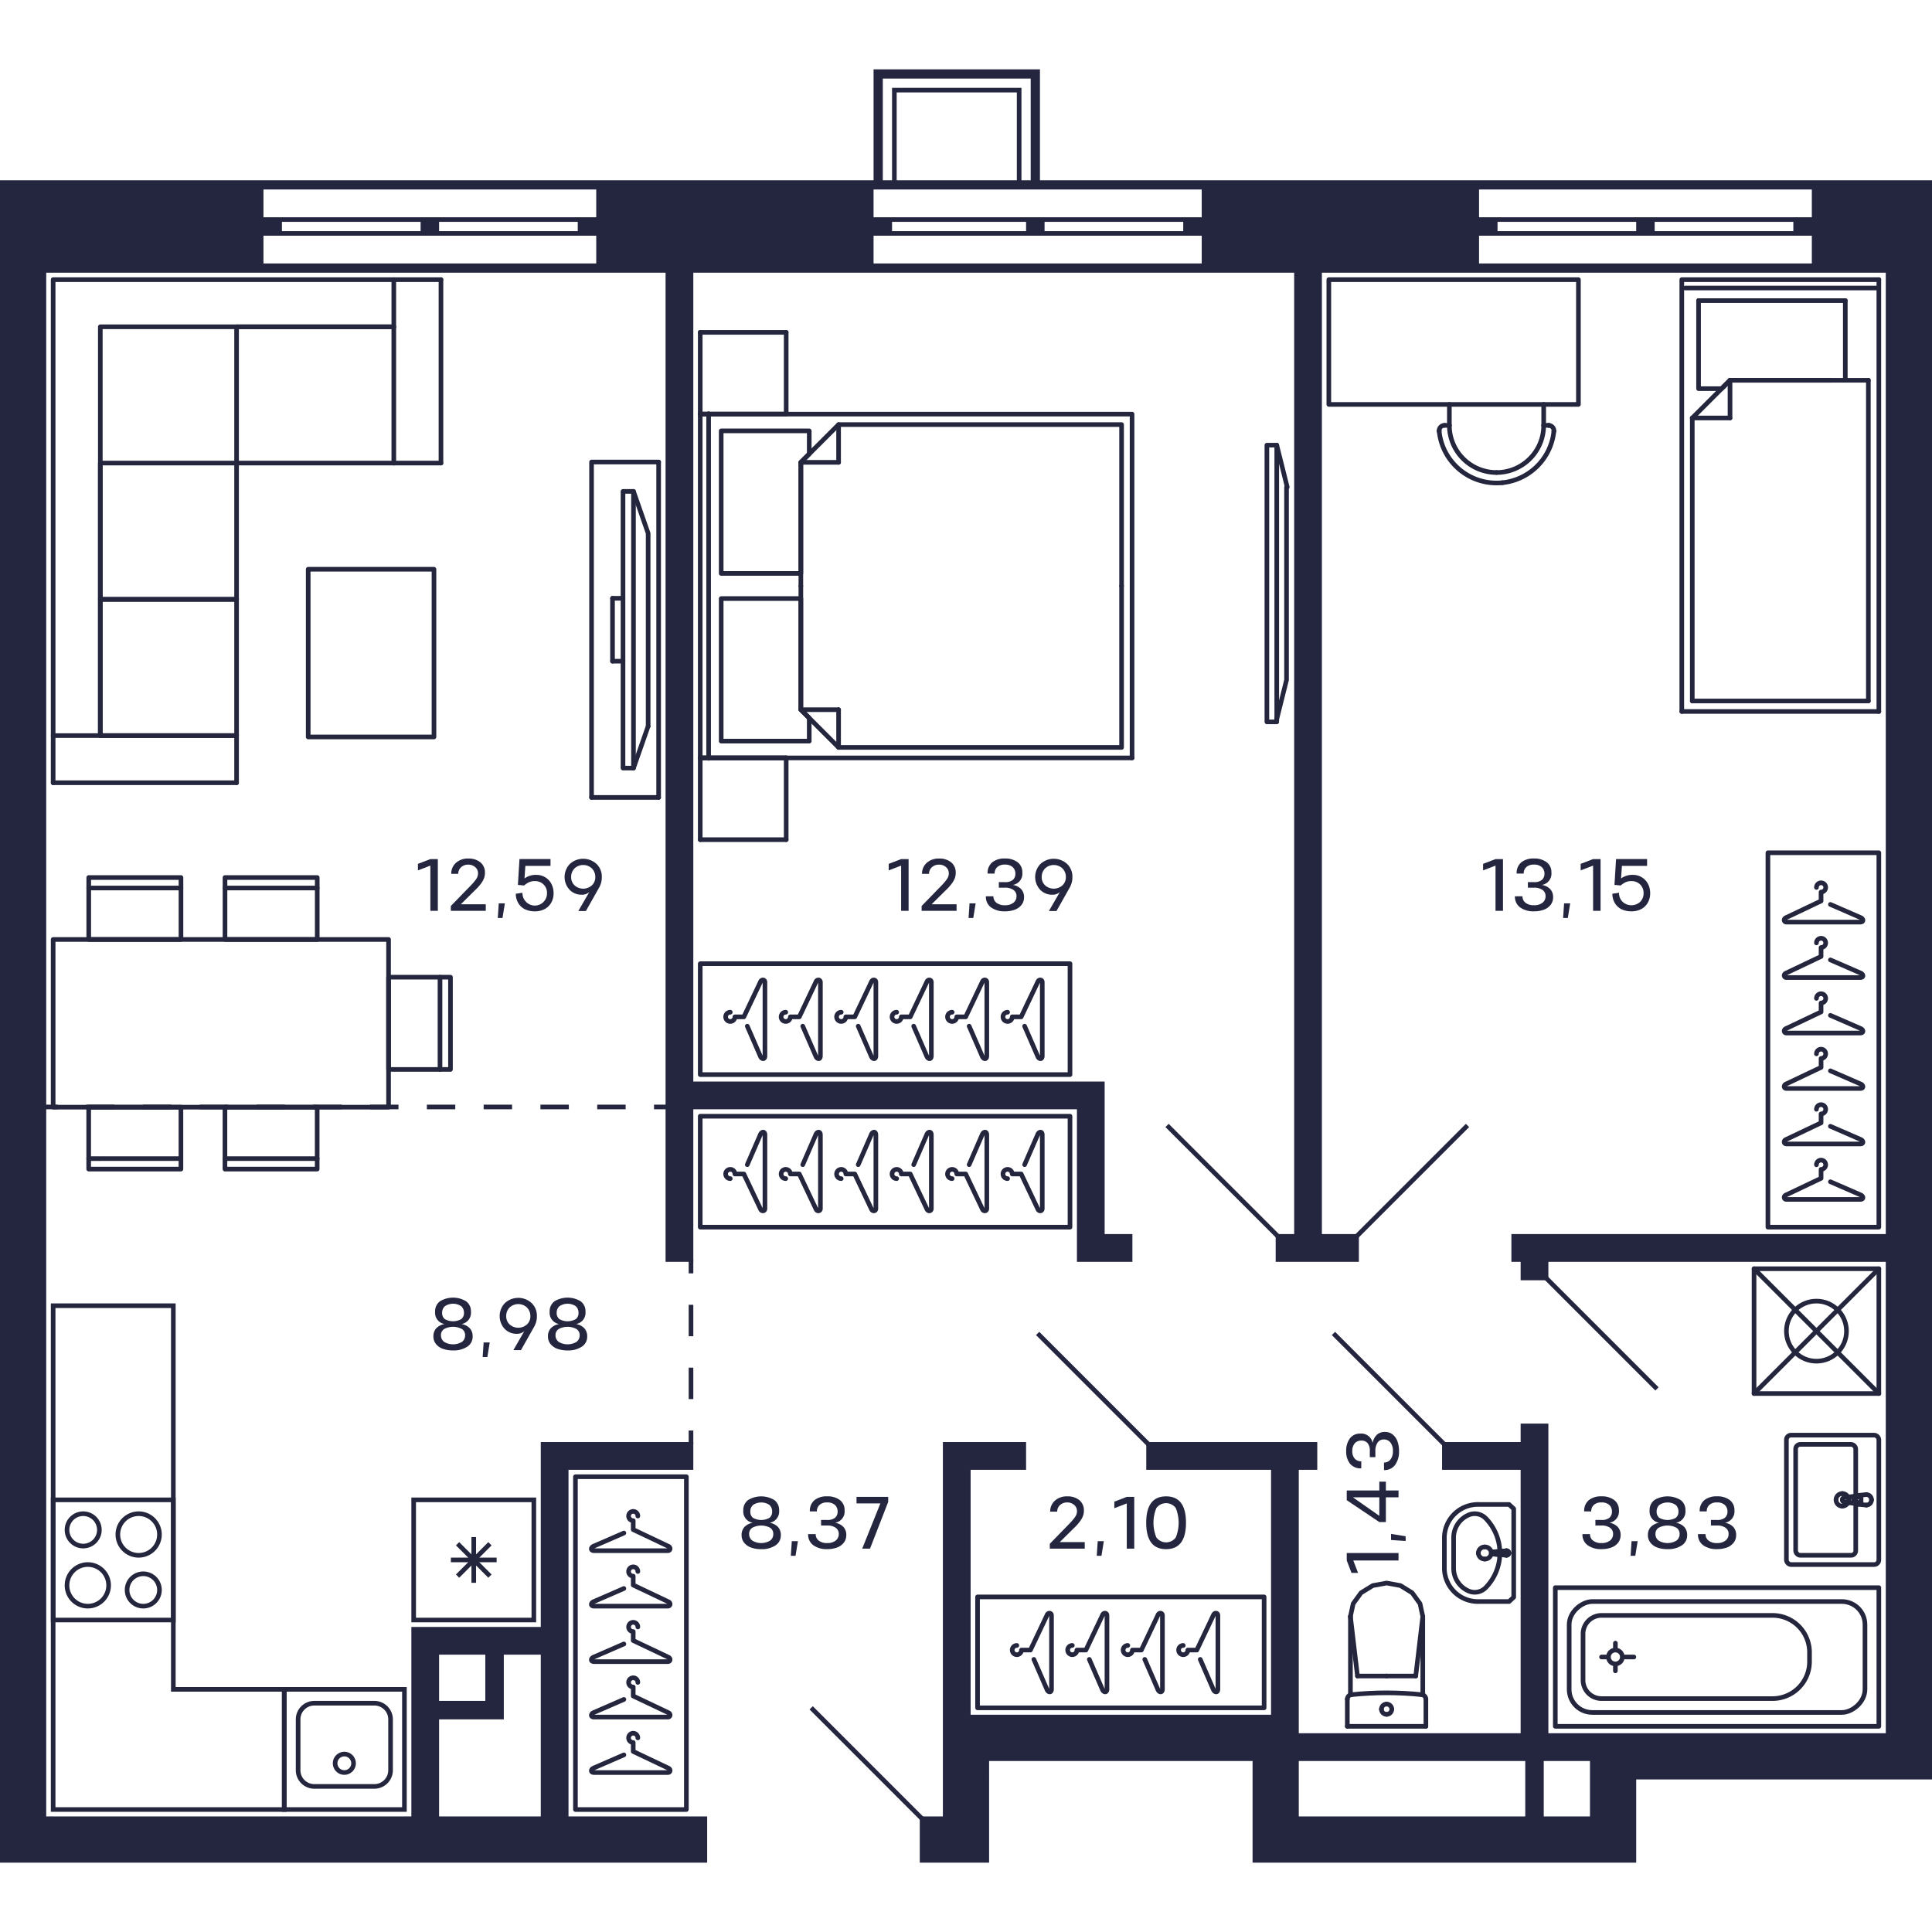 <svg xmlns="http://www.w3.org/2000/svg"   viewBox="0 0 418 388" width="200" height="200">
  <title>C-1-2_25-28fl_9_m</title>
  <g id="Слой_2" data-name="Слой 2">
    <g id="C-1-2_25-28fl_9_m">
      <g id="m">
        <g>
          <rect x="211.5" y="330.5" width="62" height="24" fill="none" stroke="#24263e" stroke-linecap="round" stroke-linejoin="round"/>
          <path d="M259.681,344.021,262.5,350.5c.235.657.969.817,1,0v-16c0-.577-.757-.7-1,0l-3.562,7.5H257a1,1,0,1,1-1-1" fill="none" stroke="#24263e" stroke-linecap="round" stroke-linejoin="round"/>
          <path d="M247.681,344.021,250.5,350.5c.235.657.969.817,1,0v-16c0-.577-.757-.7-1,0l-3.562,7.5H245a1,1,0,1,1-1-1" fill="none" stroke="#24263e" stroke-linecap="round" stroke-linejoin="round"/>
          <path d="M235.681,344.021,238.5,350.5c.235.657.969.817,1,0v-16c0-.577-.757-.7-1,0l-3.562,7.5H233a1,1,0,1,1-1-1" fill="none" stroke="#24263e" stroke-linecap="round" stroke-linejoin="round"/>
          <path d="M223.681,344.021,226.5,350.5c.235.657.969.817,1,0v-16c0-.577-.757-.7-1,0l-3.562,7.5H221a1,1,0,1,1-1-1" fill="none" stroke="#24263e" stroke-linecap="round" stroke-linejoin="round"/>
        </g>
        <g>
          <rect x="382.5" y="169.5" width="24" height="81" fill="none" stroke="#24263e" stroke-linecap="round" stroke-linejoin="round"/>
          <path d="M396.021,240.681,402.5,243.5c.657.235.817.969,0,1h-16c-.577,0-.7-.757,0-1l7.5-3.562V238a1,1,0,1,0-1-1" fill="none" stroke="#24263e" stroke-linecap="round" stroke-linejoin="round"/>
          <path d="M396.021,228.681,402.5,231.5c.657.235.817.969,0,1h-16c-.577,0-.7-.757,0-1l7.5-3.562V226a1,1,0,1,0-1-1" fill="none" stroke="#24263e" stroke-linecap="round" stroke-linejoin="round"/>
          <path d="M396.021,216.681,402.5,219.5c.657.235.816.969,0,1h-16c-.577,0-.7-.757,0-1l7.5-3.562V214a1,1,0,1,0-1-1" fill="none" stroke="#24263e" stroke-linecap="round" stroke-linejoin="round"/>
          <path d="M396.021,204.681,402.5,207.5c.657.235.816.969,0,1h-16c-.577,0-.7-.757,0-1l7.5-3.562V202a1,1,0,1,0-1-1" fill="none" stroke="#24263e" stroke-linecap="round" stroke-linejoin="round"/>
          <path d="M396.021,192.681,402.5,195.5c.657.235.816.969,0,1h-16c-.577,0-.7-.757,0-1l7.5-3.562V190a1,1,0,1,0-1-1" fill="none" stroke="#24263e" stroke-linecap="round" stroke-linejoin="round"/>
          <path d="M396.021,180.681,402.5,183.5c.657.235.816.969,0,1h-16c-.577,0-.7-.757,0-1l7.5-3.562V178a1,1,0,1,0-1-1" fill="none" stroke="#24263e" stroke-linecap="round" stroke-linejoin="round"/>
        </g>
        <g>
          <rect x="151.5" y="226.5" width="80" height="24" fill="none" stroke="#24263e" stroke-linecap="round" stroke-linejoin="round"/>
          <path d="M197.681,236.979,200.5,230.5c.235-.657.969-.817,1,0v16c0,.577-.757.7-1,0l-3.562-7.5H195a1,1,0,1,0-1,1" fill="none" stroke="#24263e" stroke-linecap="round" stroke-linejoin="round"/>
          <path d="M185.681,236.979,188.5,230.5c.235-.657.969-.817,1,0v16c0,.577-.757.7-1,0l-3.562-7.5H183a1,1,0,1,0-1,1" fill="none" stroke="#24263e" stroke-linecap="round" stroke-linejoin="round"/>
          <path d="M221.681,236.979,224.5,230.5c.235-.657.969-.817,1,0v16c0,.577-.757.7-1,0l-3.562-7.5H219a1,1,0,1,0-1,1" fill="none" stroke="#24263e" stroke-linecap="round" stroke-linejoin="round"/>
          <path d="M209.681,236.979,212.5,230.5c.235-.657.969-.817,1,0v16c0,.577-.757.7-1,0l-3.562-7.5H207a1,1,0,1,0-1,1" fill="none" stroke="#24263e" stroke-linecap="round" stroke-linejoin="round"/>
          <path d="M173.681,236.979,176.5,230.5c.235-.657.969-.817,1,0v16c0,.577-.757.7-1,0l-3.562-7.5H171a1,1,0,1,0-1,1" fill="none" stroke="#24263e" stroke-linecap="round" stroke-linejoin="round"/>
          <path d="M161.681,236.979,164.5,230.5c.235-.657.969-.816,1,0v16c0,.577-.757.7-1,0l-3.562-7.5H159a1,1,0,1,0-1,1" fill="none" stroke="#24263e" stroke-linecap="round" stroke-linejoin="round"/>
        </g>
        <g>
          <rect x="151.5" y="193.5" width="80" height="24" fill="none" stroke="#24263e" stroke-linecap="round" stroke-linejoin="round"/>
          <path d="M197.681,207.021,200.5,213.5c.235.657.969.817,1,0v-16c0-.577-.757-.7-1,0l-3.562,7.5H195a1,1,0,1,1-1-1" fill="none" stroke="#24263e" stroke-linecap="round" stroke-linejoin="round"/>
          <path d="M185.681,207.021,188.5,213.5c.235.657.969.817,1,0v-16c0-.577-.757-.7-1,0l-3.562,7.5H183a1,1,0,1,1-1-1" fill="none" stroke="#24263e" stroke-linecap="round" stroke-linejoin="round"/>
          <path d="M221.681,207.021,224.5,213.5c.235.657.969.817,1,0v-16c0-.577-.757-.7-1,0l-3.562,7.5H219a1,1,0,1,1-1-1" fill="none" stroke="#24263e" stroke-linecap="round" stroke-linejoin="round"/>
          <path d="M209.681,207.021,212.5,213.5c.235.657.969.817,1,0v-16c0-.577-.757-.7-1,0l-3.562,7.5H207a1,1,0,1,1-1-1" fill="none" stroke="#24263e" stroke-linecap="round" stroke-linejoin="round"/>
          <path d="M173.681,207.021,176.5,213.5c.235.657.969.817,1,0v-16c0-.577-.757-.7-1,0l-3.562,7.5H171a1,1,0,1,1-1-1" fill="none" stroke="#24263e" stroke-linecap="round" stroke-linejoin="round"/>
          <path d="M161.681,207.021,164.5,213.5c.235.657.969.816,1,0v-16c0-.577-.757-.7-1,0l-3.562,7.5H159a1,1,0,1,1-1-1" fill="none" stroke="#24263e" stroke-linecap="round" stroke-linejoin="round"/>
        </g>
        <g>
          <line x1="173.27" y1="138.544" x2="181.434" y2="138.544" fill="none" stroke="#24263e" stroke-linecap="round" stroke-linejoin="round"/>
          <line x1="181.434" y1="146.708" x2="181.434" y2="138.544" fill="none" stroke="#24263e" stroke-linecap="round" stroke-linejoin="round"/>
          <polyline points="173.27 111.785 173.27 138.544 181.434 146.708 242.662 146.708 242.662 111.785" fill="none" stroke="#24263e" stroke-linecap="round" stroke-linejoin="round"/>
          <line x1="173.27" y1="85.026" x2="181.434" y2="85.026" fill="none" stroke="#24263e" stroke-linecap="round" stroke-linejoin="round"/>
          <line x1="181.434" y1="76.862" x2="181.434" y2="85.026" fill="none" stroke="#24263e" stroke-linecap="round" stroke-linejoin="round"/>
          <polyline points="242.662 111.785 242.662 76.862 181.434 76.862 173.27 85.026 173.27 111.785" fill="none" stroke="#24263e" stroke-linecap="round" stroke-linejoin="round"/>
          <polyline points="173.27 114.506 156.035 114.506 156.035 145.347 175.084 145.347 175.084 140.358 173.27 138.544 173.27 114.506" fill="none" stroke="#24263e" stroke-linecap="round" stroke-linejoin="round"/>
          <polyline points="173.27 85.026 175.084 83.212 175.084 78.223 156.035 78.223 156.035 109.064 173.27 109.064 173.27 85.026" fill="none" stroke="#24263e" stroke-linecap="round" stroke-linejoin="round"/>
          <line x1="170.095" y1="166.664" x2="151.5" y2="166.664" fill="none" stroke="#24263e" stroke-linecap="round" stroke-linejoin="round"/>
          <line x1="170.095" y1="166.664" x2="170.095" y2="148.976" fill="none" stroke="#24263e" stroke-linecap="round" stroke-linejoin="round"/>
          <line x1="170.095" y1="148.976" x2="151.5" y2="148.976" fill="none" stroke="#24263e" stroke-linecap="round" stroke-linejoin="round"/>
          <line x1="151.5" y1="148.976" x2="151.5" y2="166.664" fill="none" stroke="#24263e" stroke-linecap="round" stroke-linejoin="round"/>
          <line x1="170.095" y1="74.595" x2="151.5" y2="74.595" fill="none" stroke="#24263e" stroke-linecap="round" stroke-linejoin="round"/>
          <line x1="170.095" y1="74.595" x2="170.095" y2="56.906" fill="none" stroke="#24263e" stroke-linecap="round" stroke-linejoin="round"/>
          <line x1="170.095" y1="56.906" x2="151.5" y2="56.906" fill="none" stroke="#24263e" stroke-linecap="round" stroke-linejoin="round"/>
          <line x1="151.5" y1="56.906" x2="151.5" y2="74.595" fill="none" stroke="#24263e" stroke-linecap="round" stroke-linejoin="round"/>
          <line x1="170.095" y1="148.976" x2="151.5" y2="148.976" fill="none" stroke="#24263e" stroke-linecap="round" stroke-linejoin="round"/>
          <line x1="151.5" y1="74.595" x2="170.095" y2="74.595" fill="none" stroke="#24263e" stroke-linecap="round" stroke-linejoin="round"/>
          <polyline points="151.5 74.595 244.93 74.595 244.93 148.976" fill="none" stroke="#24263e" stroke-linecap="round" stroke-linejoin="round"/>
          <line x1="244.93" y1="148.976" x2="151.5" y2="148.976" fill="none" stroke="#24263e" stroke-linecap="round" stroke-linejoin="round"/>
          <line x1="151.5" y1="148.976" x2="151.5" y2="74.595" fill="none" stroke="#24263e" stroke-linecap="round" stroke-linejoin="round"/>
          <line x1="153.314" y1="74.502" x2="153.314" y2="149.069" fill="none" stroke="#24263e" stroke-linecap="round" stroke-linejoin="round"/>
        </g>
        <g>
          <polyline points="274.098 141.181 274.098 81.313 276.232 81.313 276.232 141.181 274.098 141.181" fill="none" stroke="#24263e" stroke-linecap="round" stroke-linejoin="round"/>
          <line x1="278.5" y1="90.384" x2="276.232" y2="81.313" fill="none" stroke="#24263e" stroke-linecap="round" stroke-linejoin="round"/>
          <polyline points="278.35 90.384 278.35 132.11 276.083 141.181" fill="none" stroke="#24263e" stroke-linecap="round" stroke-linejoin="round"/>
        </g>
        <g>
          <line x1="134.79" y1="114.444" x2="132.522" y2="114.444" fill="none" stroke="#24263e" stroke-linecap="round" stroke-linejoin="round"/>
          <line x1="140.232" y1="142.11" x2="137.058" y2="151.181" fill="none" stroke="#24263e" stroke-linecap="round" stroke-linejoin="round"/>
          <polyline points="140.232 142.11 140.232 100.384 137.058 91.313" fill="none" stroke="#24263e" stroke-linecap="round" stroke-linejoin="round"/>
          <polyline points="134.79 91.313 134.79 151.181 137.058 151.181 137.058 91.313 134.79 91.313" fill="none" stroke="#24263e" stroke-linecap="round" stroke-linejoin="round"/>
          <line x1="142.5" y1="157.53" x2="127.987" y2="157.53" fill="none" stroke="#24263e" stroke-linecap="round" stroke-linejoin="round"/>
          <polyline points="127.987 157.53 127.987 84.964 142.5 84.964" fill="none" stroke="#24263e" stroke-linecap="round" stroke-linejoin="round"/>
          <line x1="142.5" y1="84.964" x2="142.5" y2="157.53" fill="none" stroke="#24263e" stroke-linecap="round" stroke-linejoin="round"/>
          <line x1="132.522" y1="114.444" x2="132.522" y2="128.05" fill="none" stroke="#24263e" stroke-linecap="round" stroke-linejoin="round"/>
          <line x1="134.79" y1="128.05" x2="132.522" y2="128.05" fill="none" stroke="#24263e" stroke-linecap="round" stroke-linejoin="round"/>
        </g>
        <g>
          <polyline points="51.185 154.35 51.185 144.146 11.5 144.146" fill="none" stroke="#24263e" stroke-linecap="round" stroke-linejoin="round"/>
          <line x1="95.406" y1="85.185" x2="85.201" y2="85.185" fill="none" stroke="#24263e" stroke-linecap="round" stroke-linejoin="round"/>
          <line x1="85.201" y1="85.185" x2="85.201" y2="45.5" fill="none" stroke="#24263e" stroke-linecap="round" stroke-linejoin="round"/>
          <polyline points="51.185 144.146 21.705 144.146 21.705 114.665 51.185 114.665" fill="none" stroke="#24263e" stroke-linecap="round" stroke-linejoin="round"/>
          <polyline points="51.185 114.665 21.705 114.665 21.705 85.185 51.185 85.185" fill="none" stroke="#24263e" stroke-linecap="round" stroke-linejoin="round"/>
          <line x1="51.185" y1="55.705" x2="85.201" y2="55.705" fill="none" stroke="#24263e" stroke-linecap="round" stroke-linejoin="round"/>
          <line x1="51.185" y1="55.705" x2="51.185" y2="85.185" fill="none" stroke="#24263e" stroke-linecap="round" stroke-linejoin="round"/>
          <line x1="85.201" y1="85.185" x2="51.185" y2="85.185" fill="none" stroke="#24263e" stroke-linecap="round" stroke-linejoin="round"/>
          <polyline points="51.185 85.185 51.185 114.665 51.185 144.146" fill="none" stroke="#24263e" stroke-linecap="round" stroke-linejoin="round"/>
          <line x1="11.5" y1="154.35" x2="51.185" y2="154.35" fill="none" stroke="#24263e" stroke-linecap="round" stroke-linejoin="round"/>
          <line x1="95.406" y1="45.5" x2="95.406" y2="85.185" fill="none" stroke="#24263e" stroke-linecap="round" stroke-linejoin="round"/>
          <polyline points="95.406 45.5 11.5 45.5 11.5 154.35" fill="none" stroke="#24263e" stroke-linecap="round" stroke-linejoin="round"/>
          <polyline points="85.201 55.705 21.705 55.705 21.705 144.146" fill="none" stroke="#24263e" stroke-linecap="round" stroke-linejoin="round"/>
        </g>
        <polyline points="66.681 144.445 66.681 108.161 93.894 108.161 93.894 144.445 66.681 144.445 66.681 108.161 93.894 108.161" fill="none" stroke="#24263e" stroke-linecap="round" stroke-linejoin="round"/>
        <g>
          <line x1="406.5" y1="138.93" x2="406.5" y2="45.5" fill="none" stroke="#24263e" stroke-linecap="round" stroke-linejoin="round"/>
          <polyline points="406.5 45.5 363.867 45.5 363.867 138.93" fill="none" stroke="#24263e" stroke-linecap="round" stroke-linejoin="round"/>
          <line x1="404.232" y1="67.27" x2="374.298" y2="67.27" fill="none" stroke="#24263e" stroke-linecap="round" stroke-linejoin="round"/>
          <line x1="404.232" y1="67.27" x2="404.232" y2="136.662" fill="none" stroke="#24263e" stroke-linecap="round" stroke-linejoin="round"/>
          <line x1="366.135" y1="136.662" x2="366.135" y2="75.434" fill="none" stroke="#24263e" stroke-linecap="round" stroke-linejoin="round"/>
          <line x1="374.298" y1="67.27" x2="396.068" y2="67.27" fill="none" stroke="#24263e" stroke-linecap="round" stroke-linejoin="round"/>
          <line x1="364.591" y1="47.314" x2="406.409" y2="47.314" fill="none" stroke="#24263e" stroke-linecap="round" stroke-linejoin="round"/>
          <line x1="367.495" y1="50.035" x2="399.243" y2="50.035" fill="none" stroke="#24263e" stroke-linecap="round" stroke-linejoin="round"/>
          <line x1="374.298" y1="67.27" x2="374.298" y2="75.434" fill="none" stroke="#24263e" stroke-linecap="round" stroke-linejoin="round"/>
          <line x1="366.135" y1="75.434" x2="374.298" y2="75.434" fill="none" stroke="#24263e" stroke-linecap="round" stroke-linejoin="round"/>
          <line x1="366.135" y1="75.434" x2="374.298" y2="67.27" fill="none" stroke="#24263e" stroke-linecap="round" stroke-linejoin="round"/>
          <polyline points="374.298 67.27 372.484 69.084 367.495 69.084 367.495 50.035" fill="none" stroke="#24263e" stroke-linecap="round" stroke-linejoin="round"/>
          <line x1="399.243" y1="50.035" x2="399.243" y2="67.27" fill="none" stroke="#24263e" stroke-linecap="round" stroke-linejoin="round"/>
          <polyline points="404.232 136.662 401.965 136.662 366.135 136.662" fill="none" stroke="#24263e" stroke-linecap="round" stroke-linejoin="round"/>
          <line x1="363.867" y1="138.93" x2="406.5" y2="138.93" fill="none" stroke="#24263e" stroke-linecap="round" stroke-linejoin="round"/>
        </g>
        <g>
          <line x1="39.144" y1="235.672" x2="19.188" y2="235.673" fill="none" stroke="#24263e" stroke-linecap="round" stroke-linejoin="round"/>
          <polyline points="39.144 224.542 19.188 224.542 19.188 237.94 39.144 237.94 39.144 224.542" fill="none" stroke="#24263e" stroke-linecap="round" stroke-linejoin="round"/>
          <line x1="95.198" y1="196.422" x2="95.198" y2="216.378" fill="none" stroke="#24263e" stroke-linecap="round" stroke-linejoin="round"/>
          <polyline points="84.067 196.422 84.067 216.378 97.465 216.378 97.465 196.422 84.067 196.422" fill="none" stroke="#24263e" stroke-linecap="round" stroke-linejoin="round"/>
          <line x1="68.624" y1="235.672" x2="48.669" y2="235.672" fill="none" stroke="#24263e" stroke-linecap="round" stroke-linejoin="round"/>
          <polyline points="68.624 224.542 48.668 224.542 48.669 237.94 68.624 237.94 68.624 224.542" fill="none" stroke="#24263e" stroke-linecap="round" stroke-linejoin="round"/>
          <line x1="68.635" y1="177.128" x2="48.679" y2="177.128" fill="none" stroke="#24263e" stroke-linecap="round" stroke-linejoin="round"/>
          <polyline points="68.635 188.258 48.679 188.258 48.679 174.86 68.635 174.86 68.635 188.258" fill="none" stroke="#24263e" stroke-linecap="round" stroke-linejoin="round"/>
          <line x1="39.154" y1="177.128" x2="19.199" y2="177.128" fill="none" stroke="#24263e" stroke-linecap="round" stroke-linejoin="round"/>
          <polyline points="39.154 188.258 19.199 188.258 19.199 174.86 39.154 174.86 39.154 188.258" fill="none" stroke="#24263e" stroke-linecap="round" stroke-linejoin="round"/>
          <rect x="11.5" y="188.258" width="72.567" height="36.283" fill="none" stroke="#24263e" stroke-linecap="round" stroke-linejoin="round"/>
        </g>
        <g>
          <path d="M323.783,87.231a10.2,10.2,0,0,0,10.2-10.2" fill="none" stroke="#24263e" stroke-linecap="round" stroke-linejoin="round"/>
          <path d="M313.579,77.027a10.2,10.2,0,0,0,10.2,10.2" fill="none" stroke="#24263e" stroke-linecap="round" stroke-linejoin="round"/>
          <line x1="333.988" y1="77.027" x2="333.988" y2="72.5" fill="none" stroke="#24263e" stroke-linecap="round" stroke-linejoin="round"/>
          <line x1="313.579" y1="72.5" x2="313.579" y2="77.027" fill="none" stroke="#24263e" stroke-linecap="round" stroke-linejoin="round"/>
          <path d="M335.16,77.033a1.166,1.166,0,0,0-.118-.006" fill="none" stroke="#24263e" stroke-linecap="round" stroke-linejoin="round"/>
          <path d="M336.191,78.3a1.155,1.155,0,0,0-1.031-1.266" fill="none" stroke="#24263e" stroke-linecap="round" stroke-linejoin="round"/>
          <line x1="335.042" y1="77.027" x2="333.988" y2="77.027" fill="none" stroke="#24263e" stroke-linecap="round" stroke-linejoin="round"/>
          <path d="M311.37,78.182a1.146,1.146,0,0,0,.006.117" fill="none" stroke="#24263e" stroke-linecap="round" stroke-linejoin="round"/>
          <path d="M312.525,77.027a1.155,1.155,0,0,0-1.155,1.155" fill="none" stroke="#24263e" stroke-linecap="round" stroke-linejoin="round"/>
          <line x1="313.579" y1="77.027" x2="312.525" y2="77.027" fill="none" stroke="#24263e" stroke-linecap="round" stroke-linejoin="round"/>
          <path d="M325.056,89.434A12.474,12.474,0,0,0,336.191,78.3" fill="none" stroke="#24263e" stroke-linecap="round" stroke-linejoin="round"/>
          <path d="M325.056,89.434A12.472,12.472,0,0,1,311.376,78.3" fill="none" stroke="#24263e" stroke-linecap="round" stroke-linejoin="round"/>
          <polyline points="341.5 72.5 287.5 72.5 287.5 45.5 341.5 45.5 341.5 72.5" fill="none" stroke="#24263e" stroke-linecap="round" stroke-linejoin="round"/>
        </g>
        <g>
          <rect x="124.5" y="304.5" width="24" height="72" fill="none" stroke="#24263e" stroke-linecap="round" stroke-linejoin="round"/>
          <path d="M134.979,352.681,128.5,355.5c-.657.235-.816.969,0,1h16c.577,0,.7-.757,0-1l-7.5-3.562V350a1,1,0,1,1,1-1" fill="none" stroke="#24263e" stroke-linecap="round" stroke-linejoin="round"/>
          <path d="M134.979,340.681,128.5,343.5c-.657.235-.816.969,0,1h16c.577,0,.7-.757,0-1l-7.5-3.562V338a1,1,0,1,1,1-1" fill="none" stroke="#24263e" stroke-linecap="round" stroke-linejoin="round"/>
          <path d="M134.979,364.681,128.5,367.5c-.657.235-.816.969,0,1h16c.577,0,.7-.757,0-1l-7.5-3.562V362a1,1,0,1,1,1-1" fill="none" stroke="#24263e" stroke-linecap="round" stroke-linejoin="round"/>
          <path d="M134.979,328.681,128.5,331.5c-.657.235-.816.969,0,1h16c.577,0,.7-.757,0-1l-7.5-3.562V326a1,1,0,1,1,1-1" fill="none" stroke="#24263e" stroke-linecap="round" stroke-linejoin="round"/>
          <path d="M134.979,316.681,128.5,319.5c-.657.235-.816.969,0,1h16c.577,0,.7-.757,0-1l-7.5-3.562V314a1,1,0,1,1,1-1" fill="none" stroke="#24263e" stroke-linecap="round" stroke-linejoin="round"/>
        </g>
      </g>
      <g id="sant">
        <g>
          <path d="M37,310v25H12V310H37m1-1H11v27H38V309Z" fill="#24263d"/>
          <path d="M18,313a3,3,0,1,1-3,3,3,3,0,0,1,3-3m0-1a4,4,0,1,0,4,4,4,4,0,0,0-4-4Z" fill="#24263d"/>
          <path d="M31,326a3,3,0,1,1-3,3,3,3,0,0,1,3-3m0-1a4,4,0,1,0,4,4,4,4,0,0,0-4-4Z" fill="#24263d"/>
          <path d="M19,324a4,4,0,1,1-4,4,4,4,0,0,1,4-4m0-1a5,5,0,1,0,5,5,5,5,0,0,0-5-5Z" fill="#24263d"/>
          <path d="M30,313a4,4,0,1,1-4,4,4,4,0,0,1,4-4m0-1a5,5,0,1,0,5,5,5,5,0,0,0-5-5Z" fill="#24263d"/>
        </g>
        <g>
          <path d="M87,351v25H62V351H87m1-1H61v27H88V350Z" fill="#24263d"/>
          <path d="M81,354a3,3,0,0,1,3,3v11a3,3,0,0,1-3,3H68a3,3,0,0,1-3-3V357a3,3,0,0,1,3-3H81m0-1H68a4,4,0,0,0-4,4v11a4,4,0,0,0,4,4H81a4,4,0,0,0,4-4V357a4,4,0,0,0-4-4Z" fill="#24263d"/>
          <circle cx="74.5" cy="366.5" r="2" fill="none" stroke="#24263d" stroke-miterlimit="10"/>
        </g>
        <path d="M37,268v83H61v25H12V268H37m1-1H11v83h0v27H62V350H38V267Z" fill="#24263d"/>
        <g>
          <path d="M115,310v25H90V310h25m1-1H89v27h27V309Z" fill="#24263d"/>
          <line x1="106" y1="319" x2="99" y2="326" fill="none" stroke="#24263d" stroke-miterlimit="10"/>
          <line x1="106" y1="326" x2="99" y2="319" fill="none" stroke="#24263d" stroke-miterlimit="10"/>
          <line x1="107.45" y1="322.5" x2="97.55" y2="322.5" fill="none" stroke="#24263d" stroke-miterlimit="10"/>
          <line x1="102.5" y1="327.45" x2="102.5" y2="317.55" fill="none" stroke="#24263d" stroke-miterlimit="10"/>
        </g>
        <g>
          <line x1="300" y1="347.617" x2="293.697" y2="347.617" fill="none" stroke="#24263d" stroke-linecap="round" stroke-linejoin="round"/>
          <line x1="291.5" y1="358.5" x2="291.5" y2="352.635" fill="none" stroke="#24263d" stroke-linecap="round" stroke-linejoin="round"/>
          <polyline points="292.174 334.729 292.769 331.963 294.466 329.617 297.005 328.05 300 327.5 302.995 328.05 305.534 329.617 307.231 331.963 307.826 334.729" fill="none" stroke="#24263d" stroke-linecap="round" stroke-linejoin="round"/>
          <line x1="308.5" y1="358.5" x2="308.5" y2="352.635" fill="none" stroke="#24263d" stroke-linecap="round" stroke-linejoin="round"/>
          <polyline points="291.5 352.635 291.516 352.455 291.565 352.282 291.645 352.12 291.752 351.976 291.884 351.853 292.036 351.756 292.203 351.689 292.379 351.653" fill="none" stroke="#24263d" stroke-linecap="round" stroke-linejoin="round"/>
          <line x1="307.826" y1="351.698" x2="307.826" y2="334.729" fill="none" stroke="#24263d" stroke-linecap="round" stroke-linejoin="round"/>
          <polyline points="292.379 351.653 294.279 351.478 296.182 351.353 298.088 351.278 299.996 351.252 301.903 351.277 303.809 351.352 305.712 351.477 307.612 351.652" fill="none" stroke="#24263d" stroke-linecap="round" stroke-linejoin="round"/>
          <line x1="292.174" y1="334.75" x2="293.697" y2="347.617" fill="none" stroke="#24263d" stroke-linecap="round" stroke-linejoin="round"/>
          <line x1="307.826" y1="334.75" x2="306.303" y2="347.617" fill="none" stroke="#24263d" stroke-linecap="round" stroke-linejoin="round"/>
          <line x1="300" y1="347.617" x2="306.303" y2="347.617" fill="none" stroke="#24263d" stroke-linecap="round" stroke-linejoin="round"/>
          <line x1="292.174" y1="351.689" x2="292.174" y2="334.729" fill="none" stroke="#24263d" stroke-linecap="round" stroke-linejoin="round"/>
          <polyline points="307.612 351.652 307.79 351.687 307.958 351.753 308.112 351.85 308.245 351.972 308.354 352.117 308.434 352.28 308.483 352.454 308.5 352.635" fill="none" stroke="#24263d" stroke-linecap="round" stroke-linejoin="round"/>
          <line x1="291.5" y1="358.5" x2="308.5" y2="358.5" fill="none" stroke="#24263d" stroke-linecap="round" stroke-linejoin="round"/>
          <path d="M300,353.691a1.113,1.113,0,0,1,1.118,1.108" fill="none" stroke="#24263d" stroke-linecap="round" stroke-linejoin="round"/>
          <path d="M298.882,354.8A1.113,1.113,0,0,1,300,353.691" fill="none" stroke="#24263d" stroke-linecap="round" stroke-linejoin="round"/>
          <path d="M300,355.906a1.112,1.112,0,0,1-1.118-1.107" fill="none" stroke="#24263d" stroke-linecap="round" stroke-linejoin="round"/>
          <path d="M301.118,354.8A1.112,1.112,0,0,1,300,355.906" fill="none" stroke="#24263d" stroke-linecap="round" stroke-linejoin="round"/>
        </g>
        <g>
          <rect x="379.5" y="259.5" width="27" height="27" fill="none" stroke="#24263d" stroke-linecap="round" stroke-linejoin="round" transform="translate(786 546) rotate(180)"/>
          <circle cx="393" cy="273" r="6.5" fill="none" stroke="#24263d" stroke-linecap="round" stroke-linejoin="round"/>
          <line x1="406.5" y1="286.5" x2="379.5" y2="259.5" fill="none" stroke="#24263d" stroke-linecap="round" stroke-linejoin="round"/>
          <line x1="406.5" y1="259.5" x2="379.5" y2="286.5" fill="none" stroke="#24263d" stroke-linecap="round" stroke-linejoin="round"/>
        </g>
        <g>
          <circle cx="349.5" cy="343.5" r="1.5" fill="none" stroke="#24263d" stroke-linecap="round" stroke-linejoin="round"/>
          <rect x="356.5" y="308.5" width="30" height="70" fill="none" stroke="#24263d" stroke-linecap="round" stroke-linejoin="round" transform="translate(715 -28) rotate(90)"/>
          <line x1="347.5" y1="343.5" x2="346.5" y2="343.5" fill="none" stroke="#24263d" stroke-linecap="round" stroke-linejoin="round"/>
          <line x1="351.5" y1="343.5" x2="353.5" y2="343.5" fill="none" stroke="#24263d" stroke-linecap="round" stroke-linejoin="round"/>
          <line x1="349.5" y1="345.5" x2="349.5" y2="346.5" fill="none" stroke="#24263d" stroke-linecap="round" stroke-linejoin="round"/>
          <line x1="349.5" y1="341.5" x2="349.5" y2="340.5" fill="none" stroke="#24263d" stroke-linecap="round" stroke-linejoin="round"/>
          <rect x="359.5" y="311.5" width="24" height="64" rx="5" fill="none" stroke="#24263d" stroke-linecap="round" stroke-linejoin="round" transform="translate(715 -28) rotate(90)"/>
          <path d="M366,319h2a8,8,0,0,1,8,8v37a4,4,0,0,1-4,4H362a4,4,0,0,1-4-4V327A8,8,0,0,1,366,319Z" transform="translate(710.5 -23.5) rotate(90)" fill="none" stroke="#24263d" stroke-linecap="round" stroke-linejoin="round"/>
        </g>
        <g>
          <line x1="325.948" y1="321.472" x2="323.04" y2="321.23" fill="none" stroke="#24263d" stroke-linecap="round" stroke-linejoin="round"/>
          <path d="M326.038,320.536a.538.538,0,0,0-.179,0" fill="none" stroke="#24263d" stroke-linecap="round" stroke-linejoin="round"/>
          <path d="M326.446,321.083a.476.476,0,0,0-.408-.547" fill="none" stroke="#24263d" stroke-linecap="round" stroke-linejoin="round"/>
          <path d="M325.859,321.464a.5.5,0,0,0,.587-.381" fill="none" stroke="#24263d" stroke-linecap="round" stroke-linejoin="round"/>
          <path d="M319.85,321a1.356,1.356,0,0,0,1.4,1.307" fill="none" stroke="#24263d" stroke-linecap="round" stroke-linejoin="round"/>
          <path d="M321.25,319.693a1.356,1.356,0,0,0-1.4,1.307" fill="none" stroke="#24263d" stroke-linecap="round" stroke-linejoin="round"/>
          <path d="M322.65,321a1.356,1.356,0,0,0-1.4-1.307" fill="none" stroke="#24263d" stroke-linecap="round" stroke-linejoin="round"/>
          <path d="M321.25,322.307a1.356,1.356,0,0,0,1.4-1.307" fill="none" stroke="#24263d" stroke-linecap="round" stroke-linejoin="round"/>
          <path d="M322.882,321c0,.127.071.23.158.23" fill="none" stroke="#24263d" stroke-linecap="round" stroke-linejoin="round"/>
          <path d="M323.04,320.77c-.087,0-.158.1-.158.23" fill="none" stroke="#24263d" stroke-linecap="round" stroke-linejoin="round"/>
          <line x1="325.948" y1="320.528" x2="323.04" y2="320.77" fill="none" stroke="#24263d" stroke-linecap="round" stroke-linejoin="round"/>
          <line x1="325.948" y1="320.528" x2="323.04" y2="320.77" fill="none" stroke="#24263d" stroke-linecap="round" stroke-linejoin="round"/>
          <path d="M322.907,321.106a.26.26,0,0,0,.133.124" fill="none" stroke="#24263d" stroke-linecap="round" stroke-linejoin="round"/>
          <path d="M323.04,320.77a.247.247,0,0,0-.133.336" fill="none" stroke="#24263d" stroke-linecap="round" stroke-linejoin="round"/>
          <polyline points="323.04 321.23 325.859 321.464 325.948 321.472" fill="none" stroke="#24263d" stroke-linecap="round" stroke-linejoin="round"/>
          <path d="M325.948,320.528a.535.535,0,0,0-.089.008" fill="none" stroke="#24263d" stroke-linecap="round" stroke-linejoin="round"/>
          <path d="M326.454,321a.491.491,0,0,0-.506-.472" fill="none" stroke="#24263d" stroke-linecap="round" stroke-linejoin="round"/>
          <path d="M325.948,321.472a.491.491,0,0,0,.506-.472" fill="none" stroke="#24263d" stroke-linecap="round" stroke-linejoin="round"/>
          <path d="M312.5,324.5a7.263,7.263,0,0,0,7.5,7h6.5l1-.933V311.433l-1-.933H320a7.263,7.263,0,0,0-7.5,7h0Z" fill="none" stroke="#24263d" stroke-linecap="round" stroke-linejoin="round"/>
          <path d="M324.5,320.64a10.8,10.8,0,0,0-3.063-7.147,3.328,3.328,0,0,0-3.758-.692,5.354,5.354,0,0,0-3.179,4.847v6.7a5.354,5.354,0,0,0,3.179,4.847,3.328,3.328,0,0,0,3.758-.692,10.8,10.8,0,0,0,3.063-7.147Z" fill="none" stroke="#24263d" stroke-linecap="round" stroke-linejoin="round"/>
        </g>
        <g>
          <g>
            <path d="M401.876,310.452a.934.934,0,0,1-.431-.148" fill="none" stroke="#24263d" stroke-linecap="round" stroke-linejoin="round"/>
            <line x1="401.876" y1="310.452" x2="403.779" y2="310.634" fill="none" stroke="#24263d" stroke-linecap="round" stroke-linejoin="round"/>
            <path d="M401.158,308.982a.955.955,0,0,1,.287-.286" fill="none" stroke="#24263d" stroke-linecap="round" stroke-linejoin="round"/>
            <path d="M401.445,310.3a.956.956,0,0,1-.287-1.322" fill="none" stroke="#24263d" stroke-linecap="round" stroke-linejoin="round"/>
            <path d="M401.358,309.5a.617.617,0,0,1,.617-.617" fill="none" stroke="#24263d" stroke-linecap="round" stroke-linejoin="round"/>
            <path d="M401.975,310.117a.617.617,0,0,1-.617-.617" fill="none" stroke="#24263d" stroke-linecap="round" stroke-linejoin="round"/>
            <polyline points="401.975 308.883 402.649 308.883 402.649 310.117" fill="none" stroke="#24263d" stroke-linecap="round" stroke-linejoin="round"/>
            <line x1="402.649" y1="310.117" x2="401.975" y2="310.117" fill="none" stroke="#24263d" stroke-linecap="round" stroke-linejoin="round"/>
            <path d="M404.913,309.5a1.134,1.134,0,0,1-1.134,1.134" fill="none" stroke="#24263d" stroke-linecap="round" stroke-linejoin="round"/>
            <path d="M403.779,308.366a1.134,1.134,0,0,1,1.134,1.134" fill="none" stroke="#24263d" stroke-linecap="round" stroke-linejoin="round"/>
            <path d="M398.6,309.437a.507.507,0,0,1,.441-.44" fill="none" stroke="#24263d" stroke-linecap="round" stroke-linejoin="round"/>
            <path d="M399.044,310a.508.508,0,0,1-.441-.566" fill="none" stroke="#24263d" stroke-linecap="round" stroke-linejoin="round"/>
            <line x1="401.445" y1="308.696" x2="399.044" y2="308.997" fill="none" stroke="#24263d" stroke-linecap="round" stroke-linejoin="round"/>
            <path d="M401.445,308.7a.934.934,0,0,1,.431-.148" fill="none" stroke="#24263d" stroke-linecap="round" stroke-linejoin="round"/>
            <line x1="403.779" y1="308.366" x2="401.876" y2="308.548" fill="none" stroke="#24263d" stroke-linecap="round" stroke-linejoin="round"/>
            <line x1="399.044" y1="310.003" x2="401.445" y2="310.304" fill="none" stroke="#24263d" stroke-linecap="round" stroke-linejoin="round"/>
            <line x1="401.876" y1="310.452" x2="401.876" y2="310.452" fill="none" stroke="#24263d" stroke-linecap="round" stroke-linejoin="round"/>
            <line x1="399.044" y1="310.003" x2="399.044" y2="310.003" fill="none" stroke="#24263d" stroke-linecap="round" stroke-linejoin="round"/>
            <line x1="401.445" y1="308.696" x2="401.445" y2="308.696" fill="none" stroke="#24263d" stroke-linecap="round" stroke-linejoin="round"/>
            <line x1="403.779" y1="308.366" x2="403.779" y2="308.366" fill="none" stroke="#24263d" stroke-linecap="round" stroke-linejoin="round"/>
            <path d="M398.6,310.861a1.361,1.361,0,0,1-1.36-1.361" fill="none" stroke="#24263d" stroke-linecap="round" stroke-linejoin="round"/>
            <path d="M399.96,309.5a1.361,1.361,0,0,1-1.361,1.361" fill="none" stroke="#24263d" stroke-linecap="round" stroke-linejoin="round"/>
            <path d="M398.6,308.139a1.361,1.361,0,0,1,1.361,1.361" fill="none" stroke="#24263d" stroke-linecap="round" stroke-linejoin="round"/>
            <path d="M397.239,309.5a1.36,1.36,0,0,1,1.36-1.361" fill="none" stroke="#24263d" stroke-linecap="round" stroke-linejoin="round"/>
          </g>
          <rect x="386.5" y="295.5" width="20" height="28" rx="1" fill="none" stroke="#24263d" stroke-linecap="round" stroke-linejoin="round"/>
          <rect x="388.5" y="297.5" width="13" height="24" rx="1" fill="none" stroke="#24263d" stroke-linecap="round" stroke-linejoin="round"/>
        </g>
      </g>
      <g id="d">
        <line x1="334.5" y1="261.5" x2="358.5" y2="285.5" fill="none" stroke="#24263f" stroke-miterlimit="10"/>
        <line x1="276.5" y1="252.5" x2="252.5" y2="228.5" fill="none" stroke="#24263f" stroke-miterlimit="10"/>
        <line x1="293.5" y1="252.5" x2="317.5" y2="228.5" fill="none" stroke="#24263f" stroke-miterlimit="10"/>
        <line x1="224.5" y1="273.5" x2="248.5" y2="297.5" fill="none" stroke="#24263f" stroke-miterlimit="10"/>
        <line x1="288.5" y1="273.5" x2="312.5" y2="297.5" fill="none" stroke="#24263f" stroke-miterlimit="10"/>
        <line x1="175.5" y1="354.5" x2="199.5" y2="378.5" fill="none" stroke="#24263f" stroke-miterlimit="10"/>
        <g>
          <line x1="149.5" y1="297.5" x2="149.5" y2="294.5" fill="none" stroke="#24263f" stroke-miterlimit="10"/>
          <line x1="149.5" y1="287.7" x2="149.5" y2="263.9" fill="none" stroke="#24263f" stroke-miterlimit="10" stroke-dasharray="6.8 6.8"/>
          <line x1="149.5" y1="260.5" x2="149.5" y2="257.5" fill="none" stroke="#24263f" stroke-miterlimit="10"/>
        </g>
        <g>
          <line x1="144.5" y1="224.5" x2="141.5" y2="224.5" fill="none" stroke="#24263f" stroke-miterlimit="10"/>
          <line x1="135.357" y1="224.5" x2="15.571" y2="224.5" fill="none" stroke="#24263f" stroke-miterlimit="10" stroke-dasharray="6.143 6.143"/>
          <line x1="12.5" y1="224.5" x2="9.5" y2="224.5" fill="none" stroke="#24263f" stroke-miterlimit="10"/>
        </g>
      </g>
      <g id="s">
        <path d="M392,24H225V0H189V24H0V388H153V378H123V303h27v-6H117v40H89v41H10V44H144V258h6V225h83v33h12v-6h-6V219H150V44H280V252h-4v6h18v-6h-8V44H408V252H327v6h2v4h6v-4h73V360H335V293h-6v4H312v6h17v57H281V303h4v-6H248v6h27v53H210V303h12v-6H204v81h-5v10h15V366h57v22h83V370h64V24ZM95,343h10v10H95Zm0,14h14V343h8v35H95ZM129,42H57V36h72ZM61,35V33H91v2Zm34,0V33h30v2Zm34-3H57V26h72ZM191,2h32V24h-2V4H193V24h-2Zm29,3V24H194V5Zm40,37H189V36h71Zm-67-7V33h29v2Zm33,0V33h30v2Zm34-3H189V26h71ZM392,42H320V36h72Zm-68-7V33h30v2Zm34,0V33h30v2Zm34-3H320V26h72ZM330,378H281V366h49Zm14-8v8H334V366h10Z" fill="#24263f"/>
      </g>
      <g id="t">
        <g>
          <path d="M227.131,320.059v-1.048l3.712-3.816q.632-.641.936-.972t.648-.781a3.037,3.037,0,0,0,.468-.8,2.043,2.043,0,0,0,.116-.728,1.7,1.7,0,0,0-.616-1.32,2.227,2.227,0,0,0-1.512-.529,2.2,2.2,0,0,0-1.528.557,1.866,1.866,0,0,0-.624,1.436l-1.512-.008a3.073,3.073,0,0,1,1.032-2.388,3.82,3.82,0,0,1,2.648-.916,3.982,3.982,0,0,1,2.616.812,2.827,2.827,0,0,1,.992,2.292,3.166,3.166,0,0,1-.18,1.091,4.218,4.218,0,0,1-.556,1.057,10.169,10.169,0,0,1-.728.912q-.36.4-.88.883l-2.872,2.849h5.4v1.416Z" fill="#24263f"/>
          <path d="M237.5,318.442h1.32l-.512,3.161h-1.016Z" fill="#24263f"/>
          <path d="M245.4,320.059h-1.616v-9.785l-2.688,1.033v-1.416l2.688-1.033H245.4Z" fill="#24263f"/>
          <path d="M256.594,314.458q0,5.713-4.3,5.712t-4.305-5.712q0-5.712,4.305-5.711T256.594,314.458Zm-6.4,3.181a2.6,2.6,0,0,0,4.192,0,8.44,8.44,0,0,0,0-6.36,2.606,2.606,0,0,0-4.2,0,8.415,8.415,0,0,0,0,6.36Z" fill="#24263f"/>
        </g>
        <g>
          <path d="M99.843,271.463a3.22,3.22,0,0,1,1.8.916,2.5,2.5,0,0,1,.616,1.756,2.554,2.554,0,0,1-1.18,2.24,5.354,5.354,0,0,1-3.06.8,6.358,6.358,0,0,1-2.18-.344,3.346,3.346,0,0,1-1.508-1.04,2.562,2.562,0,0,1-.56-1.656,2.5,2.5,0,0,1,.616-1.756,3.224,3.224,0,0,1,1.808-.916,2.46,2.46,0,0,1-2.056-2.672,2.655,2.655,0,0,1,1.044-2.248,5.459,5.459,0,0,1,5.664,0,2.655,2.655,0,0,1,1.044,2.248A2.458,2.458,0,0,1,99.843,271.463ZM96.1,275.327a3.755,3.755,0,0,0,3.84,0,1.707,1.707,0,0,0,.688-1.4,1.557,1.557,0,0,0-.664-1.372,4.094,4.094,0,0,0-3.892,0,1.555,1.555,0,0,0-.668,1.372A1.73,1.73,0,0,0,96.1,275.327Zm.116-4.948a3.6,3.6,0,0,0,3.608,0,1.657,1.657,0,0,0,.556-1.372,1.832,1.832,0,0,0-.612-1.416,3.184,3.184,0,0,0-3.5.008,1.8,1.8,0,0,0-.608,1.408A1.654,1.654,0,0,0,96.215,270.379Z" fill="#24263f"/>
          <path d="M104.635,275.447h1.32l-.512,3.16h-1.016Z" fill="#24263f"/>
          <path d="M111.8,273.575a3.525,3.525,0,0,1-2.636-1.092,4.064,4.064,0,0,1,.088-5.568,4.274,4.274,0,0,1,5.76,0,3.787,3.787,0,0,1,1.148,2.836,4.479,4.479,0,0,1-.56,2.24l-2.888,5.12h-1.64L113.443,273A2.333,2.333,0,0,1,111.8,273.575Zm2.2-5.7a2.755,2.755,0,0,0-3.732,0,2.573,2.573,0,0,0-.744,1.864,2.379,2.379,0,0,0,.736,1.812,2.81,2.81,0,0,0,3.748,0,2.375,2.375,0,0,0,.74-1.812A2.572,2.572,0,0,0,113.991,267.879Z" fill="#24263f"/>
          <path d="M124.627,271.463a3.22,3.22,0,0,1,1.8.916,2.509,2.509,0,0,1,.615,1.756,2.556,2.556,0,0,1-1.179,2.24,5.354,5.354,0,0,1-3.06.8,6.354,6.354,0,0,1-2.18-.344,3.346,3.346,0,0,1-1.508-1.04,2.556,2.556,0,0,1-.56-1.656,2.5,2.5,0,0,1,.616-1.756,3.224,3.224,0,0,1,1.808-.916,2.46,2.46,0,0,1-2.056-2.672,2.655,2.655,0,0,1,1.044-2.248,5.459,5.459,0,0,1,5.664,0,2.655,2.655,0,0,1,1.044,2.248A2.458,2.458,0,0,1,124.627,271.463Zm-3.744,3.864a3.755,3.755,0,0,0,3.84,0,1.709,1.709,0,0,0,.688-1.4,1.561,1.561,0,0,0-.664-1.372,4.1,4.1,0,0,0-3.893,0,1.557,1.557,0,0,0-.667,1.372A1.725,1.725,0,0,0,120.883,275.327Zm.116-4.948a3.6,3.6,0,0,0,3.608,0,1.659,1.659,0,0,0,.556-1.372,1.832,1.832,0,0,0-.612-1.416,3.184,3.184,0,0,0-3.5.008,1.8,1.8,0,0,0-.608,1.408A1.654,1.654,0,0,0,121,270.379Z" fill="#24263f"/>
        </g>
        <g>
          <path d="M94.728,182.063H93.112v-9.784l-2.688,1.032V171.9l2.688-1.032h1.616Z" fill="#24263f"/>
          <path d="M97.543,182.063v-1.048l3.712-3.816q.633-.641.936-.972t.648-.78a2.986,2.986,0,0,0,.468-.8,2.017,2.017,0,0,0,.116-.728,1.7,1.7,0,0,0-.616-1.32,2.223,2.223,0,0,0-1.512-.528,2.193,2.193,0,0,0-1.527.556,1.863,1.863,0,0,0-.624,1.436l-1.513-.008a3.077,3.077,0,0,1,1.033-2.388,3.819,3.819,0,0,1,2.648-.916,3.981,3.981,0,0,1,2.615.812,2.824,2.824,0,0,1,.992,2.292,3.128,3.128,0,0,1-.18,1.092,4.192,4.192,0,0,1-.555,1.056,10.2,10.2,0,0,1-.728.912q-.361.4-.881.884L99.7,180.647h5.4v1.416Z" fill="#24263f"/>
          <path d="M107.911,180.447h1.32l-.512,3.16H107.7Z" fill="#24263f"/>
          <path d="M116.119,174.287a3.463,3.463,0,0,1,1.381.284,3.607,3.607,0,0,1,1.971,2.044,4.286,4.286,0,0,1,.3,1.624,4.011,4.011,0,0,1-.556,2.14,3.491,3.491,0,0,1-1.464,1.352,4.572,4.572,0,0,1-2.036.444,4.93,4.93,0,0,1-2.048-.408,3.43,3.43,0,0,1-1.476-1.284,3.922,3.922,0,0,1-.595-2.116l1.44-.208a2.657,2.657,0,0,0,.759,1.94,2.636,2.636,0,0,0,4.553-1.86,2.494,2.494,0,0,0-.741-1.872,2.584,2.584,0,0,0-1.892-.736,2.919,2.919,0,0,0-1.268.248,4.964,4.964,0,0,0-1.052.7l-1.344-.128.344-5.592h6.712v1.48h-5.44l-.192,2.72A4.149,4.149,0,0,1,116.119,174.287Z" fill="#24263f"/>
          <path d="M125.847,178.575a3.525,3.525,0,0,1-2.636-1.092,4.064,4.064,0,0,1,.088-5.568,4.274,4.274,0,0,1,5.76,0,3.787,3.787,0,0,1,1.148,2.836,4.469,4.469,0,0,1-.56,2.24l-2.888,5.12h-1.64L127.5,178A2.333,2.333,0,0,1,125.847,178.575Zm2.2-5.7a2.755,2.755,0,0,0-3.732,0,2.581,2.581,0,0,0-.744,1.864,2.382,2.382,0,0,0,.736,1.812,2.81,2.81,0,0,0,3.748,0,2.375,2.375,0,0,0,.74-1.812A2.572,2.572,0,0,0,128.043,172.879Z" fill="#24263f"/>
        </g>
        <g>
          <path d="M344.007,316.915a1.715,1.715,0,0,0,.657,1.4,2.8,2.8,0,0,0,1.815.533,2.884,2.884,0,0,0,1.845-.528,1.75,1.75,0,0,0,.676-1.4,1.575,1.575,0,0,0-.648-1.367,3.078,3.078,0,0,0-1.873-.5h-1.3l-.008-1.2h1.312a2.586,2.586,0,0,0,1.725-.483,1.7,1.7,0,0,0,.547-1.373,1.845,1.845,0,0,0-.6-1.411,2.417,2.417,0,0,0-1.672-.525,2.315,2.315,0,0,0-1.644.537,1.839,1.839,0,0,0-.571,1.408l-1.52-.009a2.961,2.961,0,0,1,1-2.427,4.159,4.159,0,0,1,2.731-.828,4.389,4.389,0,0,1,2.756.795,2.674,2.674,0,0,1,1.029,2.245,2.457,2.457,0,0,1-2.049,2.671,3.226,3.226,0,0,1,1.8.917,2.506,2.506,0,0,1,.615,1.755,2.6,2.6,0,0,1-.551,1.661,3.281,3.281,0,0,1-1.48,1.04,6.161,6.161,0,0,1-2.121.339,4.879,4.879,0,0,1-2.967-.836,2.81,2.81,0,0,1-1.137-2.412Z" fill="#24263f"/>
          <path d="M353,318.442h1.32l-.512,3.161h-1.016Z" fill="#24263f"/>
          <path d="M362.608,314.458a3.227,3.227,0,0,1,1.8.917,2.506,2.506,0,0,1,.615,1.755,2.557,2.557,0,0,1-1.179,2.241,5.354,5.354,0,0,1-3.06.8,6.379,6.379,0,0,1-2.18-.343,3.361,3.361,0,0,1-1.508-1.04,2.557,2.557,0,0,1-.56-1.657,2.5,2.5,0,0,1,.616-1.755,3.232,3.232,0,0,1,1.807-.917,2.458,2.458,0,0,1-2.055-2.671,2.651,2.651,0,0,1,1.044-2.248,5.459,5.459,0,0,1,5.664,0,2.654,2.654,0,0,1,1.044,2.248A2.457,2.457,0,0,1,362.608,314.458Zm-3.744,3.865a3.755,3.755,0,0,0,3.84,0,1.71,1.71,0,0,0,.688-1.4,1.56,1.56,0,0,0-.664-1.371,4.1,4.1,0,0,0-3.893,0,1.558,1.558,0,0,0-.668,1.371A1.729,1.729,0,0,0,358.864,318.323Zm.115-4.948a3.612,3.612,0,0,0,3.609,0,1.66,1.66,0,0,0,.556-1.373,1.832,1.832,0,0,0-.612-1.416,3.182,3.182,0,0,0-3.5.009,1.8,1.8,0,0,0-.608,1.407A1.657,1.657,0,0,0,358.979,313.375Z" fill="#24263f"/>
          <path d="M369,316.915a1.717,1.717,0,0,0,.656,1.4,2.8,2.8,0,0,0,1.816.533,2.881,2.881,0,0,0,1.844-.528,1.75,1.75,0,0,0,.676-1.4,1.57,1.57,0,0,0-.648-1.367,3.076,3.076,0,0,0-1.872-.5h-1.3l-.008-1.2h1.312a2.581,2.581,0,0,0,1.724-.483,1.7,1.7,0,0,0,.548-1.373,1.852,1.852,0,0,0-.6-1.411,2.418,2.418,0,0,0-1.672-.525,2.312,2.312,0,0,0-1.644.537,1.839,1.839,0,0,0-.572,1.408l-1.52-.009a2.964,2.964,0,0,1,1-2.427,4.162,4.162,0,0,1,2.732-.828,4.389,4.389,0,0,1,2.756.795,2.674,2.674,0,0,1,1.028,2.245,2.457,2.457,0,0,1-2.048,2.671,3.22,3.22,0,0,1,1.8.917,2.5,2.5,0,0,1,.616,1.755,2.6,2.6,0,0,1-.552,1.661,3.27,3.27,0,0,1-1.48,1.04,6.151,6.151,0,0,1-2.12.339,4.882,4.882,0,0,1-2.968-.836,2.811,2.811,0,0,1-1.136-2.412Z" fill="#24263f"/>
        </g>
        <g>
          <path d="M302.577,321v1.616h-9.785l1.033,2.688h-1.416l-1.033-2.688V321Z" fill="#24263f"/>
          <path d="M300.96,318.188v-1.32l3.161.512V318.4Z" fill="#24263f"/>
          <path d="M298.425,305.565h1.416v1.912h2.736v1.48h-2.736v5.352h-1.416l-7.049-4.736v-2.1h7.049Zm0,7.392v-4h-5.712Z" fill="#24263f"/>
          <path d="M299.433,301.429a1.715,1.715,0,0,0,1.4-.657,2.8,2.8,0,0,0,.533-1.815,2.884,2.884,0,0,0-.528-1.845,1.746,1.746,0,0,0-1.4-.675,1.572,1.572,0,0,0-1.367.647,3.078,3.078,0,0,0-.5,1.873v1.3l-1.2.008v-1.312a2.586,2.586,0,0,0-.483-1.725,1.7,1.7,0,0,0-1.372-.547,1.849,1.849,0,0,0-1.412.6,2.417,2.417,0,0,0-.525,1.672,2.315,2.315,0,0,0,.537,1.644,1.839,1.839,0,0,0,1.408.571l-.008,1.52a2.963,2.963,0,0,1-2.428-1,4.165,4.165,0,0,1-.828-2.731,4.383,4.383,0,0,1,.8-2.756,2.671,2.671,0,0,1,2.244-1.029,2.458,2.458,0,0,1,2.672,2.049,3.219,3.219,0,0,1,.916-1.8,2.506,2.506,0,0,1,1.755-.615,2.6,2.6,0,0,1,1.661.551,3.281,3.281,0,0,1,1.04,1.48,6.161,6.161,0,0,1,.339,2.121,4.885,4.885,0,0,1-.835,2.967,2.813,2.813,0,0,1-2.413,1.137Z" fill="#24263f"/>
        </g>
        <g>
          <path d="M325.181,182.063h-1.617v-9.784l-2.688,1.032V171.9l2.688-1.032h1.617Z" fill="#24263f"/>
          <path d="M329.4,178.919a1.72,1.72,0,0,0,.656,1.4,2.8,2.8,0,0,0,1.816.532,2.881,2.881,0,0,0,1.844-.528,1.749,1.749,0,0,0,.676-1.4,1.575,1.575,0,0,0-.648-1.368,3.083,3.083,0,0,0-1.872-.5h-1.3l-.008-1.2h1.312a2.577,2.577,0,0,0,1.724-.484,1.7,1.7,0,0,0,.548-1.372,1.852,1.852,0,0,0-.6-1.412,2.423,2.423,0,0,0-1.672-.524,2.316,2.316,0,0,0-1.644.536,1.841,1.841,0,0,0-.572,1.408l-1.52-.008a2.966,2.966,0,0,1,1-2.428,4.166,4.166,0,0,1,2.732-.828,4.389,4.389,0,0,1,2.756.8,2.676,2.676,0,0,1,1.028,2.244,2.458,2.458,0,0,1-2.048,2.672,3.22,3.22,0,0,1,1.8.916,2.5,2.5,0,0,1,.616,1.756,2.6,2.6,0,0,1-.552,1.66,3.263,3.263,0,0,1-1.48,1.04,6.135,6.135,0,0,1-2.12.34,4.889,4.889,0,0,1-2.968-.836,2.809,2.809,0,0,1-1.136-2.412Z" fill="#24263f"/>
          <path d="M338.4,180.447h1.32l-.512,3.16h-1.016Z" fill="#24263f"/>
          <path d="M346.292,182.063h-1.616v-9.784l-2.688,1.032V171.9l2.688-1.032h1.616Z" fill="#24263f"/>
          <path d="M353.372,174.287a3.461,3.461,0,0,1,1.38.284,3.692,3.692,0,0,1,1.164.788,3.73,3.73,0,0,1,.808,1.256,4.305,4.305,0,0,1,.3,1.624,4.02,4.02,0,0,1-.556,2.14,3.5,3.5,0,0,1-1.464,1.352,4.575,4.575,0,0,1-2.036.444,4.923,4.923,0,0,1-2.048-.408,3.418,3.418,0,0,1-1.476-1.284,3.923,3.923,0,0,1-.6-2.116l1.44-.208a2.658,2.658,0,0,0,.76,1.94,2.814,2.814,0,0,0,3.808.028,2.563,2.563,0,0,0,.744-1.888,2.493,2.493,0,0,0-.74-1.872,2.587,2.587,0,0,0-1.892-.736,2.916,2.916,0,0,0-1.268.248,4.939,4.939,0,0,0-1.052.7l-1.344-.128.344-5.592h6.712v1.48h-5.44l-.192,2.72A4.149,4.149,0,0,1,353.372,174.287Z" fill="#24263f"/>
        </g>
        <g>
          <path d="M166.521,314.458a3.227,3.227,0,0,1,1.8.917,2.507,2.507,0,0,1,.616,1.755,2.558,2.558,0,0,1-1.18,2.241,5.354,5.354,0,0,1-3.06.8,6.379,6.379,0,0,1-2.18-.343,3.361,3.361,0,0,1-1.508-1.04,2.557,2.557,0,0,1-.56-1.657,2.5,2.5,0,0,1,.616-1.755,3.231,3.231,0,0,1,1.808-.917,2.458,2.458,0,0,1-2.056-2.671,2.654,2.654,0,0,1,1.044-2.248,5.459,5.459,0,0,1,5.664,0,2.654,2.654,0,0,1,1.044,2.248A2.457,2.457,0,0,1,166.521,314.458Zm-3.744,3.865a3.755,3.755,0,0,0,3.84,0,1.71,1.71,0,0,0,.688-1.4,1.56,1.56,0,0,0-.664-1.371,4.094,4.094,0,0,0-3.892,0,1.554,1.554,0,0,0-.668,1.371A1.725,1.725,0,0,0,162.777,318.323Zm.116-4.948a3.61,3.61,0,0,0,3.608,0,1.66,1.66,0,0,0,.556-1.373,1.832,1.832,0,0,0-.612-1.416,3.182,3.182,0,0,0-3.5.009,1.8,1.8,0,0,0-.608,1.407A1.654,1.654,0,0,0,162.893,313.375Z" fill="#24263f"/>
          <path d="M171.313,318.442h1.32l-.512,3.161H171.1Z" fill="#24263f"/>
          <path d="M176.48,316.915a1.715,1.715,0,0,0,.657,1.4,2.8,2.8,0,0,0,1.816.533,2.883,2.883,0,0,0,1.844-.528,1.75,1.75,0,0,0,.676-1.4,1.575,1.575,0,0,0-.648-1.367,3.076,3.076,0,0,0-1.872-.5h-1.305l-.007-1.2h1.312a2.585,2.585,0,0,0,1.724-.483,1.7,1.7,0,0,0,.548-1.373,1.852,1.852,0,0,0-.6-1.411,2.42,2.42,0,0,0-1.672-.525,2.312,2.312,0,0,0-1.644.537,1.836,1.836,0,0,0-.572,1.408l-1.52-.009a2.961,2.961,0,0,1,1-2.427,4.16,4.16,0,0,1,2.732-.828,4.387,4.387,0,0,1,2.755.795,2.674,2.674,0,0,1,1.029,2.245,2.457,2.457,0,0,1-2.049,2.671,3.226,3.226,0,0,1,1.8.917,2.506,2.506,0,0,1,.615,1.755,2.6,2.6,0,0,1-.551,1.661,3.276,3.276,0,0,1-1.48,1.04,6.159,6.159,0,0,1-2.12.339,4.88,4.88,0,0,1-2.968-.836,2.809,2.809,0,0,1-1.136-2.412Z" fill="#24263f"/>
          <path d="M192.168,309.947l-3.936,10.112h-1.688l3.929-9.785h-5.16v-1.416h6.855Z" fill="#24263f"/>
        </g>
        <g>
          <path d="M196.581,182.063h-1.616v-9.784l-2.688,1.032V171.9l2.688-1.032h1.616Z" fill="#24263f"/>
          <path d="M199.4,182.063v-1.048l3.712-3.816q.631-.641.936-.972c.2-.221.418-.481.648-.78a3.04,3.04,0,0,0,.468-.8,2.039,2.039,0,0,0,.116-.728,1.7,1.7,0,0,0-.616-1.32,2.226,2.226,0,0,0-1.512-.528,2.2,2.2,0,0,0-1.528.556,1.869,1.869,0,0,0-.624,1.436l-1.512-.008a3.076,3.076,0,0,1,1.032-2.388,3.82,3.82,0,0,1,2.648-.916,3.982,3.982,0,0,1,2.616.812,2.824,2.824,0,0,1,.992,2.292,3.175,3.175,0,0,1-.18,1.092,4.229,4.229,0,0,1-.556,1.056,9.858,9.858,0,0,1-.728.912q-.36.4-.88.884l-2.872,2.848h5.4v1.416Z" fill="#24263f"/>
          <path d="M209.765,180.447h1.32l-.512,3.16h-1.016Z" fill="#24263f"/>
          <path d="M214.933,178.919a1.718,1.718,0,0,0,.656,1.4,2.8,2.8,0,0,0,1.816.532,2.881,2.881,0,0,0,1.844-.528,1.749,1.749,0,0,0,.676-1.4,1.575,1.575,0,0,0-.648-1.368,3.083,3.083,0,0,0-1.872-.5h-1.3l-.008-1.2h1.312a2.577,2.577,0,0,0,1.724-.484,1.7,1.7,0,0,0,.548-1.372,1.852,1.852,0,0,0-.6-1.412,2.423,2.423,0,0,0-1.672-.524,2.316,2.316,0,0,0-1.644.536,1.837,1.837,0,0,0-.572,1.408l-1.52-.008a2.963,2.963,0,0,1,1-2.428,4.166,4.166,0,0,1,2.732-.828,4.389,4.389,0,0,1,2.756.8,2.676,2.676,0,0,1,1.028,2.244,2.458,2.458,0,0,1-2.048,2.672,3.22,3.22,0,0,1,1.8.916,2.5,2.5,0,0,1,.616,1.756,2.6,2.6,0,0,1-.552,1.66,3.263,3.263,0,0,1-1.48,1.04,6.135,6.135,0,0,1-2.12.34,4.889,4.889,0,0,1-2.968-.836,2.809,2.809,0,0,1-1.136-2.412Z" fill="#24263f"/>
          <path d="M227.661,178.575a3.527,3.527,0,0,1-2.637-1.092,4.066,4.066,0,0,1,.089-5.568,4.274,4.274,0,0,1,5.76,0,3.787,3.787,0,0,1,1.148,2.836,4.469,4.469,0,0,1-.561,2.24l-2.887,5.12h-1.64L229.309,178A2.335,2.335,0,0,1,227.661,178.575Zm2.195-5.7a2.754,2.754,0,0,0-3.731,0,2.578,2.578,0,0,0-.745,1.864,2.383,2.383,0,0,0,.737,1.812,2.81,2.81,0,0,0,3.748,0,2.374,2.374,0,0,0,.739-1.812A2.564,2.564,0,0,0,229.856,172.879Z" fill="#24263f"/>
        </g>
      </g>
    </g>
  </g>
</svg>
